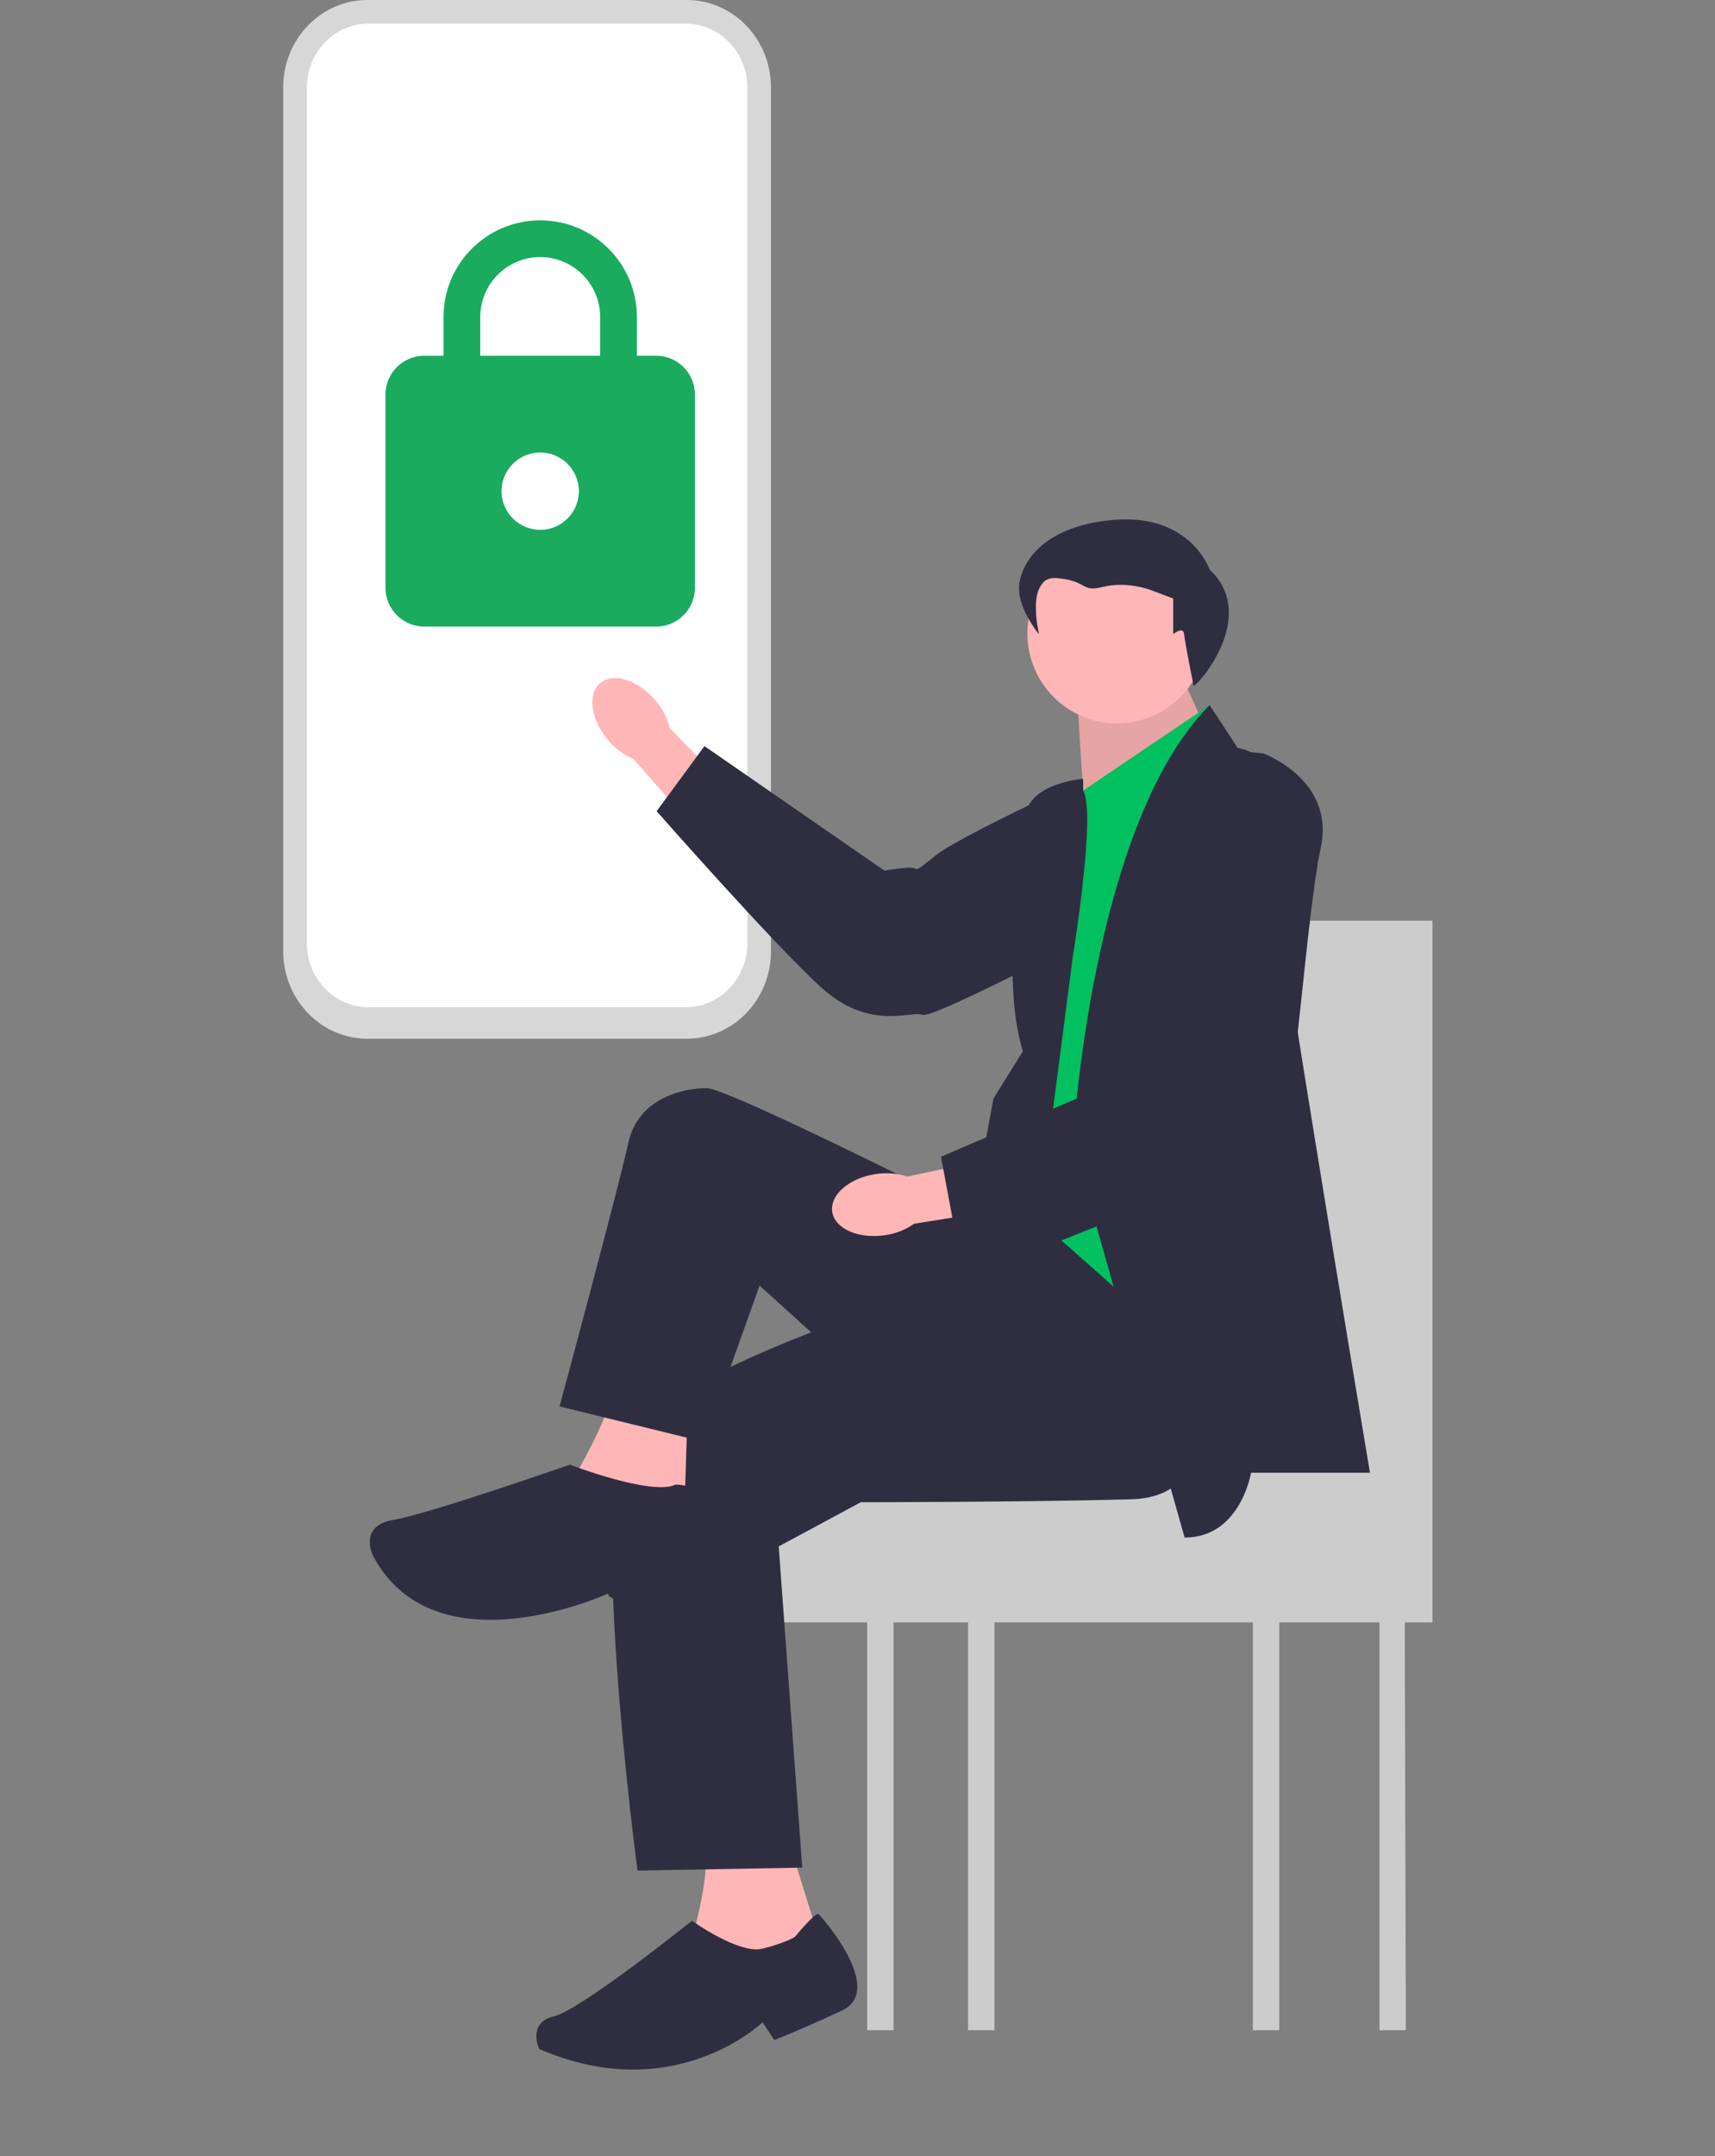 <svg width="218" height="274" viewBox="0 0 218 274" fill="none" xmlns="http://www.w3.org/2000/svg">
<rect x="0" y="0" width="218" height="274" fill="#808080" stroke="none"/>
<path d="M87.294 132H46.706C40.802 132 36 127.024 36 120.908V11.092C36 4.976 40.802 0 46.706 0H87.294C93.198 0 98 4.976 98 11.092V120.908C98 127.024 93.198 132 87.294 132Z" fill="#D7D7D8"/>
<path d="M87.144 128H46.856C42.525 128 39 124.351 39 119.867V11.133C39 6.649 42.525 3 46.856 3H87.144C91.475 3 95 6.649 95 11.133V119.867C95 124.351 91.475 128 87.144 128Z" fill="white"/>
<path d="M159.579 117V128.366C158.164 131.106 156.775 134.666 155.415 139.124C155.415 139.124 157.498 146.08 159.579 154.486V178.527H107.598L103.987 183.65H94.09V206.169H110.227V258H113.579V206.169H123.055V258H126.407V206.169H159.258V258H162.61V206.169H175.348V258H178.7L178.566 206.169H182.09V117H159.579Z" fill="#CCCCCC"/>
<path d="M83.264 88.958C81.051 86.368 77.924 85.413 76.278 86.823C74.633 88.234 75.094 91.476 77.308 94.067C78.178 95.113 79.286 95.936 80.539 96.466L90.053 107.32L95.043 102.739L85.134 92.526C84.804 91.204 84.163 89.981 83.264 88.958Z" fill="#FFB6B6"/>
<path d="M154.679 102.193C154.679 102.193 156.76 111.733 148.5 114.775C140.241 117.817 118.836 129.497 117.252 128.962C115.667 128.427 110.484 131.04 104.366 125.465C98.248 119.891 83.468 103.084 83.468 103.084L89.547 94.814L112.437 110.651C112.437 110.651 112.927 110.506 115.097 110.281C117.266 110.055 115.569 111.426 118.963 108.685C122.357 105.943 144.02 96.117 144.02 96.117C144.02 96.117 150.376 92.962 154.679 102.193Z" fill="#2F2E41"/>
<path d="M100.667 235.275L104.032 246.135L94.685 252.502L87.955 246.51C87.955 246.51 90.572 237.148 89.45 234.901L100.667 235.275Z" fill="#FFB6B6"/>
<path d="M148.153 81.364L153.514 93.209L137.828 102.975L136.936 88.854L148.153 81.364Z" fill="#FFB6B6"/>
<path opacity="0.1" d="M148.153 81.364L153.514 93.209L137.828 102.975L136.936 88.854L148.153 81.364Z" fill="black"/>
<path d="M141.988 91.924C148.279 91.924 153.379 86.816 153.379 80.516C153.379 74.215 148.279 69.107 141.988 69.107C135.697 69.107 130.597 74.215 130.597 80.516C130.597 86.816 135.697 91.924 141.988 91.924Z" fill="#FFB6B6"/>
<path d="M137.684 100.463L153.761 89.603L151.144 181.35C151.144 181.35 137.871 158.32 127.775 157.196C127.775 157.196 128.897 154.575 129.645 153.077C130.392 151.579 131.514 144.09 131.514 144.09L136.749 103.646L137.684 100.463Z" fill="#00C060"/>
<path d="M150.583 195.393L136.375 145.213C136.375 145.213 138.618 104.769 153.761 89.603L157.314 95.033C157.314 95.033 160.826 95.555 160.191 97.915C159.557 100.276 174.139 187.155 174.139 187.155H159.026C159.026 187.155 157.687 195.393 150.583 195.393Z" fill="#2F2E41"/>
<path d="M137.684 100.463V98.965C137.684 98.965 130.766 99.527 130.393 103.646C130.019 107.765 127.027 123.868 130.019 133.604L126.28 139.596L123.662 153.826L131.888 156.073L136.375 121.516C136.375 121.516 139.366 103.271 137.684 100.463Z" fill="#2F2E41"/>
<path d="M150.957 171.801C150.957 171.801 157.314 190.151 143.853 190.525C130.393 190.9 109.423 190.9 109.423 190.9L98.985 196.517L101.976 237.335L81.037 237.71C81.037 237.71 74.307 187.529 80.29 181.538C86.272 175.546 103.472 169.18 103.472 169.18L123.288 159.069L128.862 152.293L150.957 171.801Z" fill="#2F2E41"/>
<path d="M151.72 87.169C152.514 86.886 159.95 78.159 153.761 72.377C153.761 72.377 151.35 65.314 141.734 66.055C132.118 66.795 129.529 72.063 129.529 74.8C129.529 77.538 132.075 80.615 132.075 80.615C132.075 80.615 130.269 73.093 134.337 73.463C138.405 73.833 137.296 75.315 140.255 74.574C143.213 73.833 146.172 74.945 146.172 74.945L149.131 76.056V80.575C149.131 80.575 150.421 79.538 150.516 80.575C150.611 81.612 151.72 87.169 151.72 87.169Z" fill="#2F2E41"/>
<path d="M87.394 179.665L87.02 191.274L72.438 188.653C72.438 188.653 78.699 178.332 77.812 175.441L87.394 179.665Z" fill="#FFB6B6"/>
<path d="M85.898 188.653C85.898 188.653 88.516 188.653 88.516 190.151C88.516 191.649 92.628 203.257 84.776 203.632C76.924 204.006 77.298 202.508 77.298 202.508C77.298 202.508 55.238 212.619 47.386 197.64C47.386 197.64 45.517 193.895 50.004 193.146C54.49 192.398 72.438 186.127 72.438 186.127C72.438 186.127 82.907 190.151 85.898 188.653Z" fill="#2F2E41"/>
<path d="M101.041 246.135C101.041 246.135 103.658 242.96 104.032 243.237C104.406 243.514 112.632 252.876 107.024 255.497C101.415 258.119 98.424 259.242 98.424 259.242L96.928 256.995C96.928 256.995 85.711 267.855 68.512 260.366C68.512 260.366 67.016 256.995 70.381 256.246C73.746 255.497 87.954 244.086 87.954 244.086C87.954 244.086 93.937 248.382 96.928 247.633C99.919 246.884 101.041 246.135 101.041 246.135Z" fill="#2F2E41"/>
<path d="M127.775 156.073C127.775 156.073 92.816 138.285 89.824 138.285C86.833 138.285 81.116 139.518 79.861 145.268C78.607 151.017 71.129 178.729 71.129 178.729L89.45 183.223L96.555 163.375L108.145 173.861L127.775 162.137V156.073Z" fill="#2F2E41"/>
<path d="M111.314 149.201C107.947 149.696 105.472 151.838 105.787 153.984C106.102 156.13 109.086 157.468 112.455 156.972C113.803 156.793 115.089 156.292 116.204 155.513L130.444 153.236L129.235 146.566L115.325 149.519C114.032 149.094 112.657 148.985 111.314 149.201Z" fill="#FFB6B6"/>
<path d="M160.56 95.738C160.56 95.738 169.729 99.06 167.896 107.681C166.064 116.302 164.522 140.666 163.225 141.723C161.929 142.781 161.373 148.566 153.403 150.779C145.432 152.992 122.561 162.787 122.561 162.787L119.611 146.999L145.19 136.043C145.19 136.043 145.328 135.551 146.295 133.592C147.261 131.633 147.514 133.802 147.007 129.464C146.5 125.127 149.746 101.533 149.746 101.533C149.746 101.533 150.469 94.465 160.56 95.738Z" fill="#2F2E41"/>
<g clip-path="url(#clip0_224_422)">
<path d="M83.417 45.208H80.958V40.292C80.958 33.507 75.452 28 68.667 28C61.882 28 56.375 33.507 56.375 40.292V45.208H53.917C51.212 45.208 49 47.421 49 50.125V74.708C49 77.412 51.212 79.625 53.917 79.625H83.417C86.121 79.625 88.333 77.412 88.333 74.708V50.125C88.333 47.421 86.121 45.208 83.417 45.208ZM68.667 67.333C65.963 67.333 63.75 65.121 63.75 62.417C63.75 59.712 65.963 57.5 68.667 57.5C71.371 57.5 73.583 59.712 73.583 62.417C73.583 65.121 71.371 67.333 68.667 67.333ZM76.287 45.208H61.046V40.292C61.046 36.088 64.463 32.671 68.667 32.671C72.87 32.671 76.287 36.088 76.287 40.292V45.208Z" fill="#1AAB5F"/>
</g>
<defs>
<clipPath id="clip0_224_422">
<rect width="59" height="59" fill="white" transform="translate(39 28)"/>
</clipPath>
</defs>
</svg>
